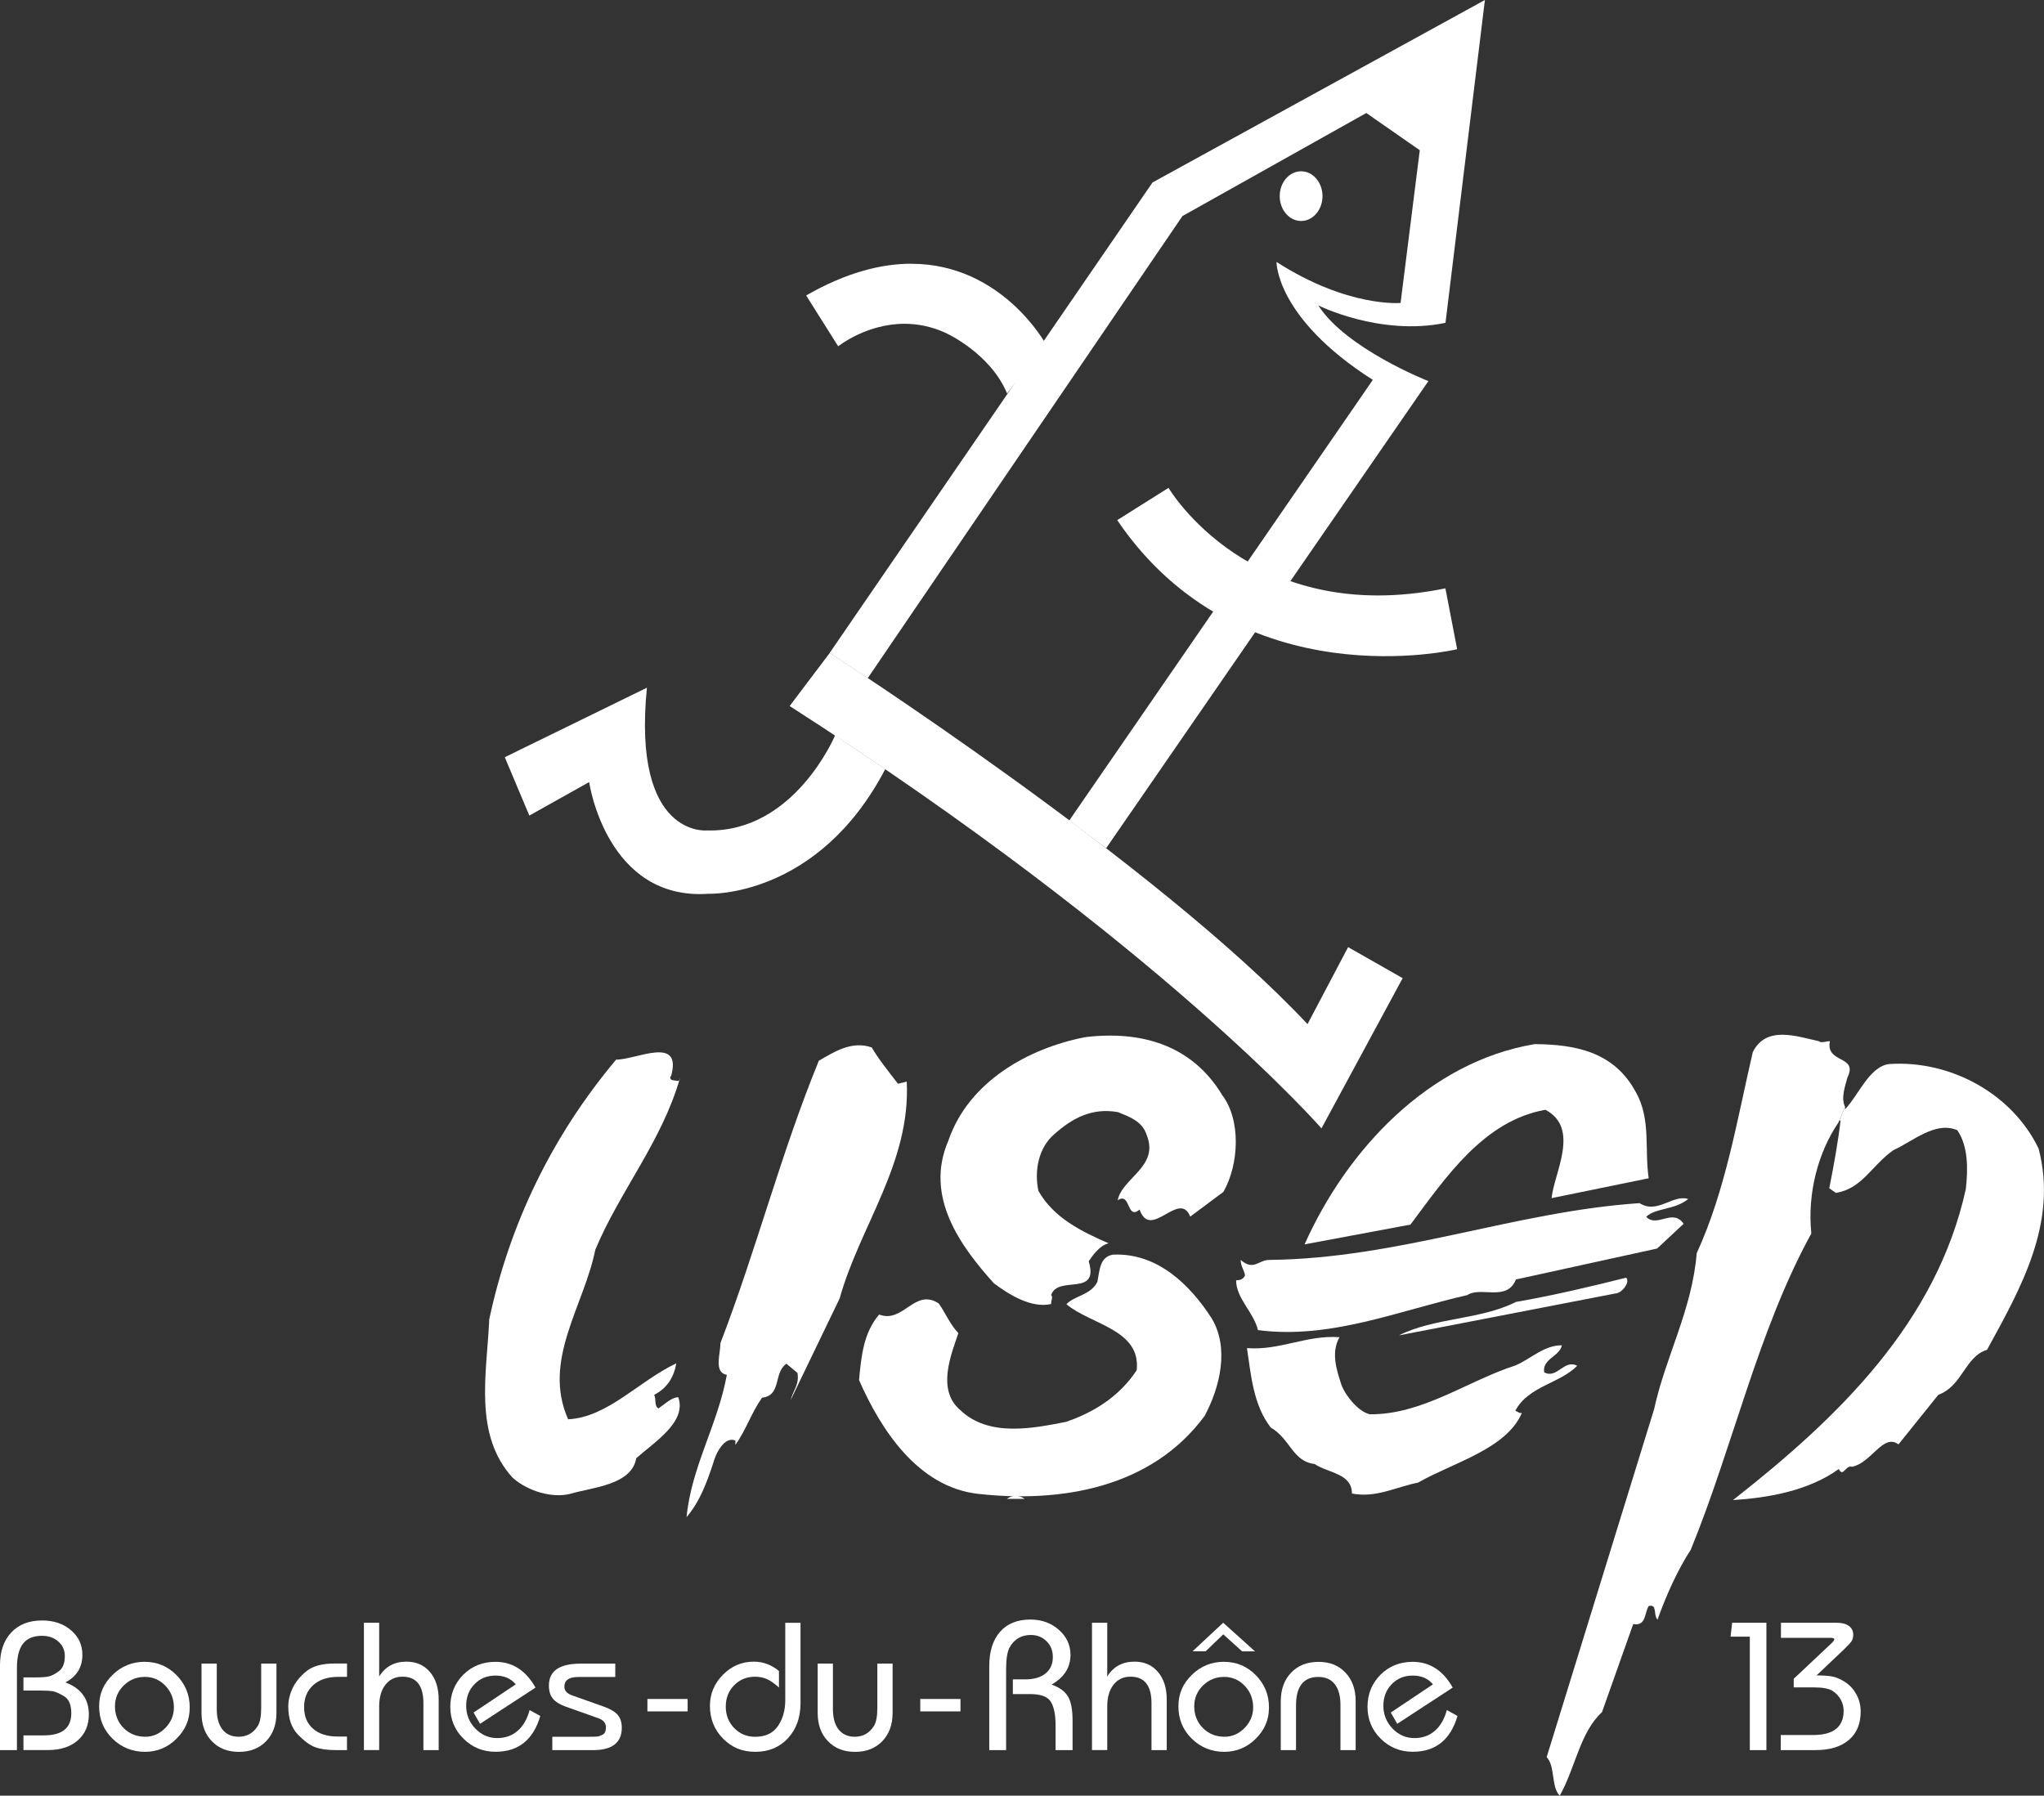 <?xml version="1.0" encoding="UTF-8" standalone="no"?> <svg xmlns="http://www.w3.org/2000/svg" id="Calque_2" data-name="Calque 2" viewBox="0 0 461.01 405.06" width="461.01" height="405.06"><rect x="0" y="0" width="461.01" height="405.06" fill="#333333" stroke="none"/><defs><style> .cls-1 { fill: #fff; } </style></defs><g id="Calque_1-2" data-name="Calque 1"><g><path class="cls-1" d="M227.08,338.11c1.34-.92,2.68-.93,4.02,0h-4.02"></path><path class="cls-1" d="M119.38,183.98l13.5-7.56s3.86,26.87,27.01,25.19c0,0,24.58.99,39.77-28.12l-11.31-7.62s-9.17,22.02-28.95,21.46c0,0-16.87,1.68-13.49-32.2l-32.06,15.68,5.54,13.17Z"></path><path class="cls-1" d="M205.52,59.49c-6.74,0-14.63,1.96-23.7,7.16l7.23,11.47s6.29-5.08,14.96-5.08c2.84,0,5.94.55,9.16,2,0,0,10.12,4.49,13.98,13.73l8.69-11.2s-9.84-18.07-30.32-18.07"></path><path class="cls-1" d="M195.72,152.96l70.97-104.22,41.47-23.25,12.06,8.4-4.33,34.44s-11.82,1.13-27.98-9.24c0,0-.23,12.6,21.72,26.6l-68.47,99.4,8.32,6.25,72.68-105.37s-18.56-7.28-24.83-17.08c0,0,13.98,7,28.69,3.93L334.91,0l-74.97,41.16-72.82,106.13,8.59,5.67Z"></path><path class="cls-1" d="M251.98,117.33l11.57-7.28s18.57,31.64,62.45,22.67l2.65,13.73s-48.95,11.76-76.67-29.12"></path><path class="cls-1" d="M293.46,38.64c-2.67,0-4.83,2.51-4.83,5.6s2.16,5.61,4.83,5.61,4.82-2.52,4.82-5.61-2.16-5.6-4.82-5.6"></path><path class="cls-1" d="M187.13,147.29s74.01,47.61,107.77,83.73l9.16-17.37,12.3,7-18.31,33.89s-35.81-41.24-119.95-95.28l9.04-11.97Z"></path><path class="cls-1" d="M414.62,253.25c-4.5,6.63-7.02,15.82-6.09,25-12.02,21.88-17.62,47.89-27.18,71.32-2.98,4.58-5.51,10.19-7.51,15.79-.99-1.03,0-3.59-1.98-3.08-.98,1.51-.53,4.6-3.5,4.07l-7.04,19.87c-5,4.56-6.04,12.72-9.54,18.84-1.98-2.04-.97-6.64-2.94-8.7l24.23-78.47c2.54-11.76,8.57-22.42,9.61-35.19,6.54-14.25,9.09-30.06,12.65-45.37,3.03-6.1,9.97-3.52,14.92-2.46.49.5,1.49,0,2.47,0-1.01,5.12,6.45,3.1,3.96,8.18-.54,2.04-1.51,4.59-.54,6.63"></path><path class="cls-1" d="M275.55,246.89c4.44,5.66,3.9,15.84.38,21.97l-7.48,5.58c-2.44-6.15-8.96,5.52-11.42-1.59-2.99,2.51-1.96-4.1-4.95-2.09,1.02-5.09,9.47-7.61,6.53-14.77-.96-3.08-3.96-4.1-6.43-5.11-5.95-1.09-10.44,1.44-14.44,5.01-3.49,3.02-4.5,8.14-3.54,12.73,3.44,6.14,9.88,9.24,15.84,11.84-1.97.48-3.48,2.54-4.49,4.05,2.45,8.18-6.96,3.02-8.48,7.63.49.5,0,.99,0,2.02-4.48,1-9.44-2.1-12.9-4.67-7.4-8.23-15.79-19.49-10.26-32.22,4.54-13.25,17.99-20.83,30.9-23.32,12.45-1.48,23.87,1.67,30.76,12.92"></path><path class="cls-1" d="M202.53,244.47l1.98-.48c.9,18.36-10.59,32.6-15.13,48.9l-11.05,22.92c.51-2.04,2.01-3.57,1.53-6.11l-2.49-2.08c-2.97,2.03-1.02,7.16-5.5,7.67-2.49,3.55-3.52,7.14-6.01,10.65v-.99c-2.48-1.06-4.48,3.02-4.99,5.06-1.52,4.6-3.02,8.67-6.02,12.22,1.04-11.22,7.05-20.89,9.08-32.09-2.97-.54-1.46-4.62-1.44-7.18,8.05-20.88,13.64-42.82,22.19-63.68,3.47-2.03,7.47-4.57,11.93-3,1.47,2.55,3.94,5.61,5.92,8.19"></path><path class="cls-1" d="M380.76,270.46c-2.99,2.51-7.46,1.99-9.47,4.03,2.48,2.55,5.98-2.02,8.44,1.57l-5.98,5.58-31.84,6.98c-2.03,5.09-7.96,1.49-10.96,3.52-15.41,3.48-30.84,10.04-47.23,7.9-.97-4.07-4.94-7.16-4.92-11.25.51,0,1.49,0,1.99-1.03.01-.99-.97-2.04-.97-3.56,2.96,2.57,3.98.01,6.45.01,29.33-.32,55.22-10.9,83.53-12.81,3.96,2.58,7.48-2.03,10.94-.94"></path><path class="cls-1" d="M416.14,249.68v.54c2.99-3.07,5.5-9.7,9.98-10.2,13.92-.92,27.79,6.79,33.68,19.09,4.4,16.87-4.14,31.64-11.64,45.38-5,1.51-5.5,8.14-10.98,10.14l-8.99,11.19c-3.46-2.57-5.99,4.08-10.46,5.05-1.48-.52-2.01,2.55-3,.5-6.97,5.05-16.42,6.55-23.87,7.01,23.94-18.76,45.9-40.1,52.52-70.17.51-4.58.54-9.68-1.93-13.27-4.96-2.09-9.96,2.48-14.43,4.52-4.98,3.54-6.99,8.65-12.95,9.63l-1.49-1.05c1.02-5.09,2.02-10.72,2.55-15.31q-.5,0-.5.51"></path><path class="cls-1" d="M368.96,246.36c3.44,6.15,1.92,12.79,2.89,19.43l-21.9,4.48c.53-5.61,6.53-15.77-1.4-19.93-13.92,2.48-22.43,15.21-30.43,25.9l-23.88,4.46c9.54-21.37,28.04-41.19,51.91-45.17,8.95.06,17.88,1.63,22.8,10.83"></path><path class="cls-1" d="M151.37,242.67c-.51.51,0,1.01.47,1.01.5.01,1.52.54,1.52-.49-4.07,14.26-13.54,25.45-19.09,38.71-2.55,12.74-12.04,24.95-6.13,38.26,8.94-.46,15.93-8.62,24.4-12.63-.52,3.04-2.01,5.59-4.99,7.11.49,1.02-.02,2.55.96,3.07,1.5-1.02,3-2.54,4.48-2.52,1.96,5.62-5.5,10.18-9.49,13.75-1.03,6.1-10,6.56-14.95,8.05-3.97.99-9.43-.56-12.91-3.63-8.9-9.75-5.84-23.52-5.29-35.76,4.57-21.44,14.1-41.28,28.61-58.57,4.48.03,14.93-5.54,12.42,3.64"></path><path class="cls-1" d="M273.32,297.44c3.93,6.64,1.91,15.31-1.61,21.94-11.99,16.26-32.38,19.72-51.26,17.58-13.41-1.59-21.78-14.42-26.7-25.65.52-5.63,1.06-10.72,4.54-14.78,5.46,2.09,7.98-6.07,13.43-2.51,1.48,2.05,2.46,4.62,4.43,6.7-1.51,4.59-5.02,12.75.42,17.35,6.43,6.17,16.38,4.13,23.82,2.68,5.97-2.02,11.96-5.54,15.98-11.65,1.02-9.21-10.4-10.3-15.85-14.9,1.99-2.04,5.49-2.03,6.99-5.06.51-2.56.52-5.63,3.51-6.12,9.95-.47,17.36,6.73,22.3,14.42"></path><path class="cls-1" d="M366.78,288.22c.97,1.03-1.03,3.57-2.51,3.57l-48.75,9.44c7.98-4.04,18.41-3.49,26.37-7.54,8.44-1.47,16.91-3.47,24.89-5.48"></path><path class="cls-1" d="M302.11,301.64c-2.02,3.58-.54,7.68.44,10.75.96,2.56,3.94,6.14,6.43,6.64,11.92.08,21.91-7.51,32.85-11.03,3.48-1.51,6.47-4.58,10.44-4.53-.51,2.54-4.48,3.05-3.99,6.1,2.95,1.55,4.47-3.05,7.45-1.48-3.99,4.04-10.95,4.54-13.96,10.13l.99.51h.49c-3.5,8.14-15.45,11.17-23.42,15.71-4.98.99-9.46,3.51-14.91,2.47.02-4.59-5.46-4.63-8.43-6.67-4.97-.56-5.44-5.65-9.89-8.23-3.95-5.13-4.42-11.76-5.36-17.91,7.44.58,13.41-2.99,20.87-2.46"></path><path class="cls-1" d="M3.83,394.78H0v-19.18c0-3.1.85-5.55,2.54-7.35,1.69-1.81,4.01-2.71,6.97-2.71,2.61,0,4.77.73,6.49,2.19,1.72,1.46,2.58,3.31,2.58,5.55,0,2.81-1.27,4.89-3.83,6.23,3.52,1.32,5.29,3.73,5.29,7.22,0,2.44-.83,4.39-2.49,5.85-1.66,1.46-3.9,2.19-6.71,2.19h-5.55v-3.31h4.6c4.13,0,6.19-1.66,6.19-4.99,0-1.89-.53-3.16-1.59-3.81-1.06-.65-1.9-1.02-2.51-1.14-.62-.11-1.56-.17-2.82-.17h-3.87v-2.97h2.92c1.2,0,2.13-.07,2.8-.22.66-.14,1.43-.55,2.3-1.2.87-.66,1.31-1.79,1.31-3.4,0-1.32-.49-2.41-1.46-3.27-.98-.86-2.21-1.29-3.7-1.29-1.92,0-3.34.59-4.26,1.76-.92,1.18-1.38,3.01-1.38,5.5v18.49Z"></path><path class="cls-1" d="M32.68,378.27c-1.86,0-3.45.64-4.77,1.93-1.32,1.29-1.98,2.87-1.98,4.73s.65,3.58,1.96,4.88c1.3,1.3,2.93,1.96,4.88,1.96,1.72,0,3.23-.66,4.52-1.98,1.29-1.32,1.93-2.87,1.93-4.64,0-1.92-.64-3.55-1.91-4.88-1.28-1.33-2.82-2-4.62-2M32.68,374.87c2.78,0,5.16,1,7.14,3.01,1.98,2.01,2.97,4.43,2.97,7.27s-.99,5.07-2.97,7.05c-1.98,1.98-4.36,2.97-7.14,2.97s-5.3-.99-7.31-2.97c-2.01-1.98-3.01-4.4-3.01-7.27s1-5.12,3.01-7.1c2.01-1.98,4.44-2.97,7.31-2.97"></path><path class="cls-1" d="M58.91,375.26h3.44v11.1c0,2.67-.77,4.8-2.32,6.41-1.55,1.61-3.6,2.41-6.15,2.41s-4.56-.8-6.11-2.41c-1.55-1.6-2.32-3.74-2.32-6.41v-11.1h3.44v10.28c0,1.98.43,3.51,1.29,4.6.86,1.09,2.08,1.63,3.66,1.63.89,0,1.7-.2,2.43-.6.73-.4,1.35-1.01,1.87-1.83.51-.82.77-2.19.77-4.11v-9.98Z"></path><path class="cls-1" d="M78.26,391.73v3.05h-2.54c-1.89,0-3.43-.22-4.62-.65-1.19-.43-2.5-1.39-3.93-2.88-1.43-1.49-2.15-3.58-2.15-6.28,0-1.4.33-2.8.99-4.19.66-1.39,1.7-2.66,3.12-3.81,1.42-1.15,3.52-1.72,6.3-1.72h2.84v3.01h-2.02c-2.35,0-4.21.62-5.59,1.85s-2.07,2.9-2.07,4.99.67,3.68,2.02,4.86c1.35,1.18,3.2,1.76,5.55,1.76h2.11Z"></path><path class="cls-1" d="M98.94,394.78h-3.44v-10.58c0-3.98-1.58-5.98-4.73-5.98-1.6,0-2.88.6-3.83,1.81-.95,1.2-1.42,2.85-1.42,4.94v9.8h-3.44v-28.72h3.44v12.13c1.38-2.24,3.42-3.35,6.15-3.35,2.21,0,3.97.77,5.29,2.32,1.32,1.55,1.98,3.63,1.98,6.23v11.39Z"></path><path class="cls-1" d="M119.45,385.75l2.41,1.33c-1.58,5.39-4.94,8.08-10.11,8.08-2.81,0-5.21-.98-7.2-2.94-1.99-1.96-2.99-4.36-2.99-7.2s.97-5.27,2.92-7.23c1.95-1.95,4.37-2.92,7.27-2.92,3.84,0,6.85,1.94,9.03,5.81l-12.51,8.17-1.46-2.54,9.51-6.36c-1.09-1.32-2.61-1.98-4.56-1.98s-3.47.65-4.73,1.93c-1.26,1.29-1.89,2.92-1.89,4.9s.69,3.68,2.06,5.12c1.38,1.43,3.02,2.15,4.94,2.15,1.81,0,3.34-.54,4.6-1.63,1.26-1.09,2.16-2.65,2.71-4.69"></path><path class="cls-1" d="M124.57,394.78v-3.01h8.13c1.12,0,1.82-.02,2.11-.06s.67-.19,1.14-.43c.47-.24.71-.8.71-1.65,0-.97-.59-1.66-1.76-2.06l-7.27-2.58c-1.38-.49-2.36-1.1-2.95-1.83-.59-.73-.88-1.71-.88-2.94,0-3.3,2.38-4.94,7.14-4.94h7.83v3.01h-8.34c-2.09,0-3.14.73-3.14,2.19,0,.92.6,1.58,1.81,1.98l6.79,2.41c1.61.55,2.73,1.18,3.38,1.91.64.73.97,1.71.97,2.94,0,3.38-2.16,5.07-6.49,5.07h-9.16Z"></path></g><rect class="cls-1" x="146.02" y="383.25" width="9.07" height="2.8"></rect><g><path class="cls-1" d="M180.55,366.06v18.13c0,3.24-.95,5.89-2.84,7.92-1.89,2.04-4.34,3.06-7.35,3.06s-5.33-1-7.29-2.99c-1.96-1.99-2.95-4.45-2.95-7.37,0-2.69.97-5.03,2.92-7.01,1.95-1.98,4.27-2.97,6.97-2.97,2.09,0,3.98.7,5.68,2.11v3.74c-1-.92-1.91-1.56-2.71-1.91-.8-.36-1.69-.54-2.67-.54-1.89,0-3.47.64-4.73,1.93-1.26,1.29-1.89,2.9-1.89,4.82s.64,3.53,1.91,4.84c1.27,1.3,2.84,1.96,4.71,1.96,2.32,0,4.04-.8,5.14-2.41,1.1-1.61,1.66-3.56,1.66-5.86v-17.44h3.44Z"></path><path class="cls-1" d="M197.88,375.26h3.44v11.1c0,2.67-.77,4.8-2.32,6.41-1.55,1.61-3.6,2.41-6.15,2.41s-4.56-.8-6.11-2.41c-1.55-1.6-2.32-3.74-2.32-6.41v-11.1h3.44v10.28c0,1.98.43,3.51,1.29,4.6.86,1.09,2.08,1.63,3.66,1.63.89,0,1.7-.2,2.43-.6.73-.4,1.35-1.01,1.87-1.83.51-.82.77-2.19.77-4.11v-9.98Z"></path></g><rect class="cls-1" x="207.56" y="383.25" width="9.07" height="2.8"></rect><g><path class="cls-1" d="M226.95,394.78h-3.83v-18.92c0-3.33.81-5.91,2.43-7.76,1.62-1.85,3.91-2.77,6.86-2.77,2.52,0,4.66.77,6.41,2.32,1.75,1.54,2.62,3.43,2.62,5.66,0,2.83-1.42,5.06-4.26,6.69,1.78.63,3.01,1.53,3.7,2.69.69,1.16,1.03,2.98,1.03,5.45v6.64h-3.83v-5.52c0-2.47-.37-4.28-1.1-5.42-.73-1.14-2.3-1.7-4.71-1.7h-3.83v-3.31h2.75c1.98,0,3.52-.44,4.62-1.33,1.1-.89,1.65-2.13,1.65-3.73,0-1.43-.47-2.61-1.42-3.55-.95-.94-2.14-1.41-3.57-1.41-1.03,0-1.95.23-2.75.69-.8.46-1.47,1.16-2,2.11s-.8,2.59-.8,4.94v18.23Z"></path><path class="cls-1" d="M263.15,394.78h-3.44v-10.58c0-3.98-1.58-5.98-4.73-5.98-1.6,0-2.88.6-3.83,1.81-.95,1.2-1.42,2.85-1.42,4.94v9.8h-3.44v-28.72h3.44v12.13c1.38-2.24,3.42-3.35,6.15-3.35,2.21,0,3.97.77,5.29,2.32,1.32,1.55,1.98,3.63,1.98,6.23v11.39Z"></path><path class="cls-1" d="M276.1,378.27c-1.86,0-3.45.64-4.77,1.93-1.32,1.29-1.98,2.87-1.98,4.73s.65,3.58,1.96,4.88c1.3,1.3,2.93,1.96,4.88,1.96,1.72,0,3.23-.66,4.52-1.98,1.29-1.32,1.93-2.87,1.93-4.64,0-1.92-.64-3.55-1.91-4.88-1.28-1.33-2.82-2-4.62-2M268.96,372.51l6.92-6.46,7.18,6.46h-2.91s-4.25-3.84-4.25-3.84l-3.98,3.83h-2.96ZM276.1,374.87c2.78,0,5.16,1,7.14,3.01,1.98,2.01,2.97,4.43,2.97,7.27s-.99,5.07-2.97,7.05c-1.98,1.98-4.36,2.97-7.14,2.97s-5.3-.99-7.31-2.97c-2.01-1.98-3.01-4.4-3.01-7.27s1-5.12,3.01-7.1c2.01-1.98,4.44-2.97,7.31-2.97"></path><path class="cls-1" d="M305.77,394.78h-3.44v-10.23c0-2.01-.43-3.55-1.29-4.64-.86-1.09-2.09-1.63-3.7-1.63-3.35,0-5.03,2.15-5.03,6.45v10.06h-3.44v-11.01c0-2.67.77-4.82,2.32-6.45,1.55-1.63,3.61-2.45,6.19-2.45s4.55.81,6.08,2.43c1.53,1.62,2.3,3.76,2.3,6.43v11.05Z"></path><path class="cls-1" d="M326.32,385.75l2.41,1.33c-1.58,5.39-4.95,8.08-10.11,8.08-2.81,0-5.21-.98-7.2-2.94-1.99-1.96-2.99-4.36-2.99-7.2s.97-5.27,2.92-7.23c1.95-1.95,4.37-2.92,7.27-2.92,3.84,0,6.85,1.94,9.03,5.81l-12.51,8.17-1.46-2.54,9.51-6.36c-1.09-1.32-2.61-1.98-4.56-1.98s-3.47.65-4.73,1.93c-1.26,1.29-1.89,2.92-1.89,4.9s.69,3.68,2.06,5.12c1.38,1.43,3.02,2.15,4.94,2.15,1.81,0,3.34-.54,4.6-1.63,1.26-1.09,2.16-2.65,2.71-4.69"></path></g><polygon class="cls-1" points="398.4 394.78 394.66 394.78 394.66 369.19 390.32 369.19 390.67 366.06 398.4 366.06 398.4 394.78"></polygon><path class="cls-1" d="M401.63,394.78v-3.4h7.31c4.59,0,6.88-1.83,6.88-5.48,0-.86-.21-1.69-.64-2.49-.43-.8-1.05-1.46-1.87-1.99-.82-.53-2.27-.79-4.36-.79h-4.39v-1.93l8.68-8.17c.2-.22.32-.38.37-.49.04-.11.08-.18.11-.21,0-.25-.26-.37-.77-.37h-11.27v-3.4h12.6c1.17,0,2.09.24,2.73.72.65.48.97,1.14.97,1.97,0,.58-.12,1.05-.34,1.41-.23.36-.77.96-1.63,1.8l-6.29,5.97c1.68,0,2.97.11,3.86.32.88.22,1.82.66,2.8,1.34.98.68,1.78,1.59,2.38,2.74.6,1.15.9,2.41.9,3.79,0,2.73-.89,4.86-2.67,6.38-1.78,1.52-4.27,2.28-7.48,2.28h-7.87Z"></path></g></svg> 